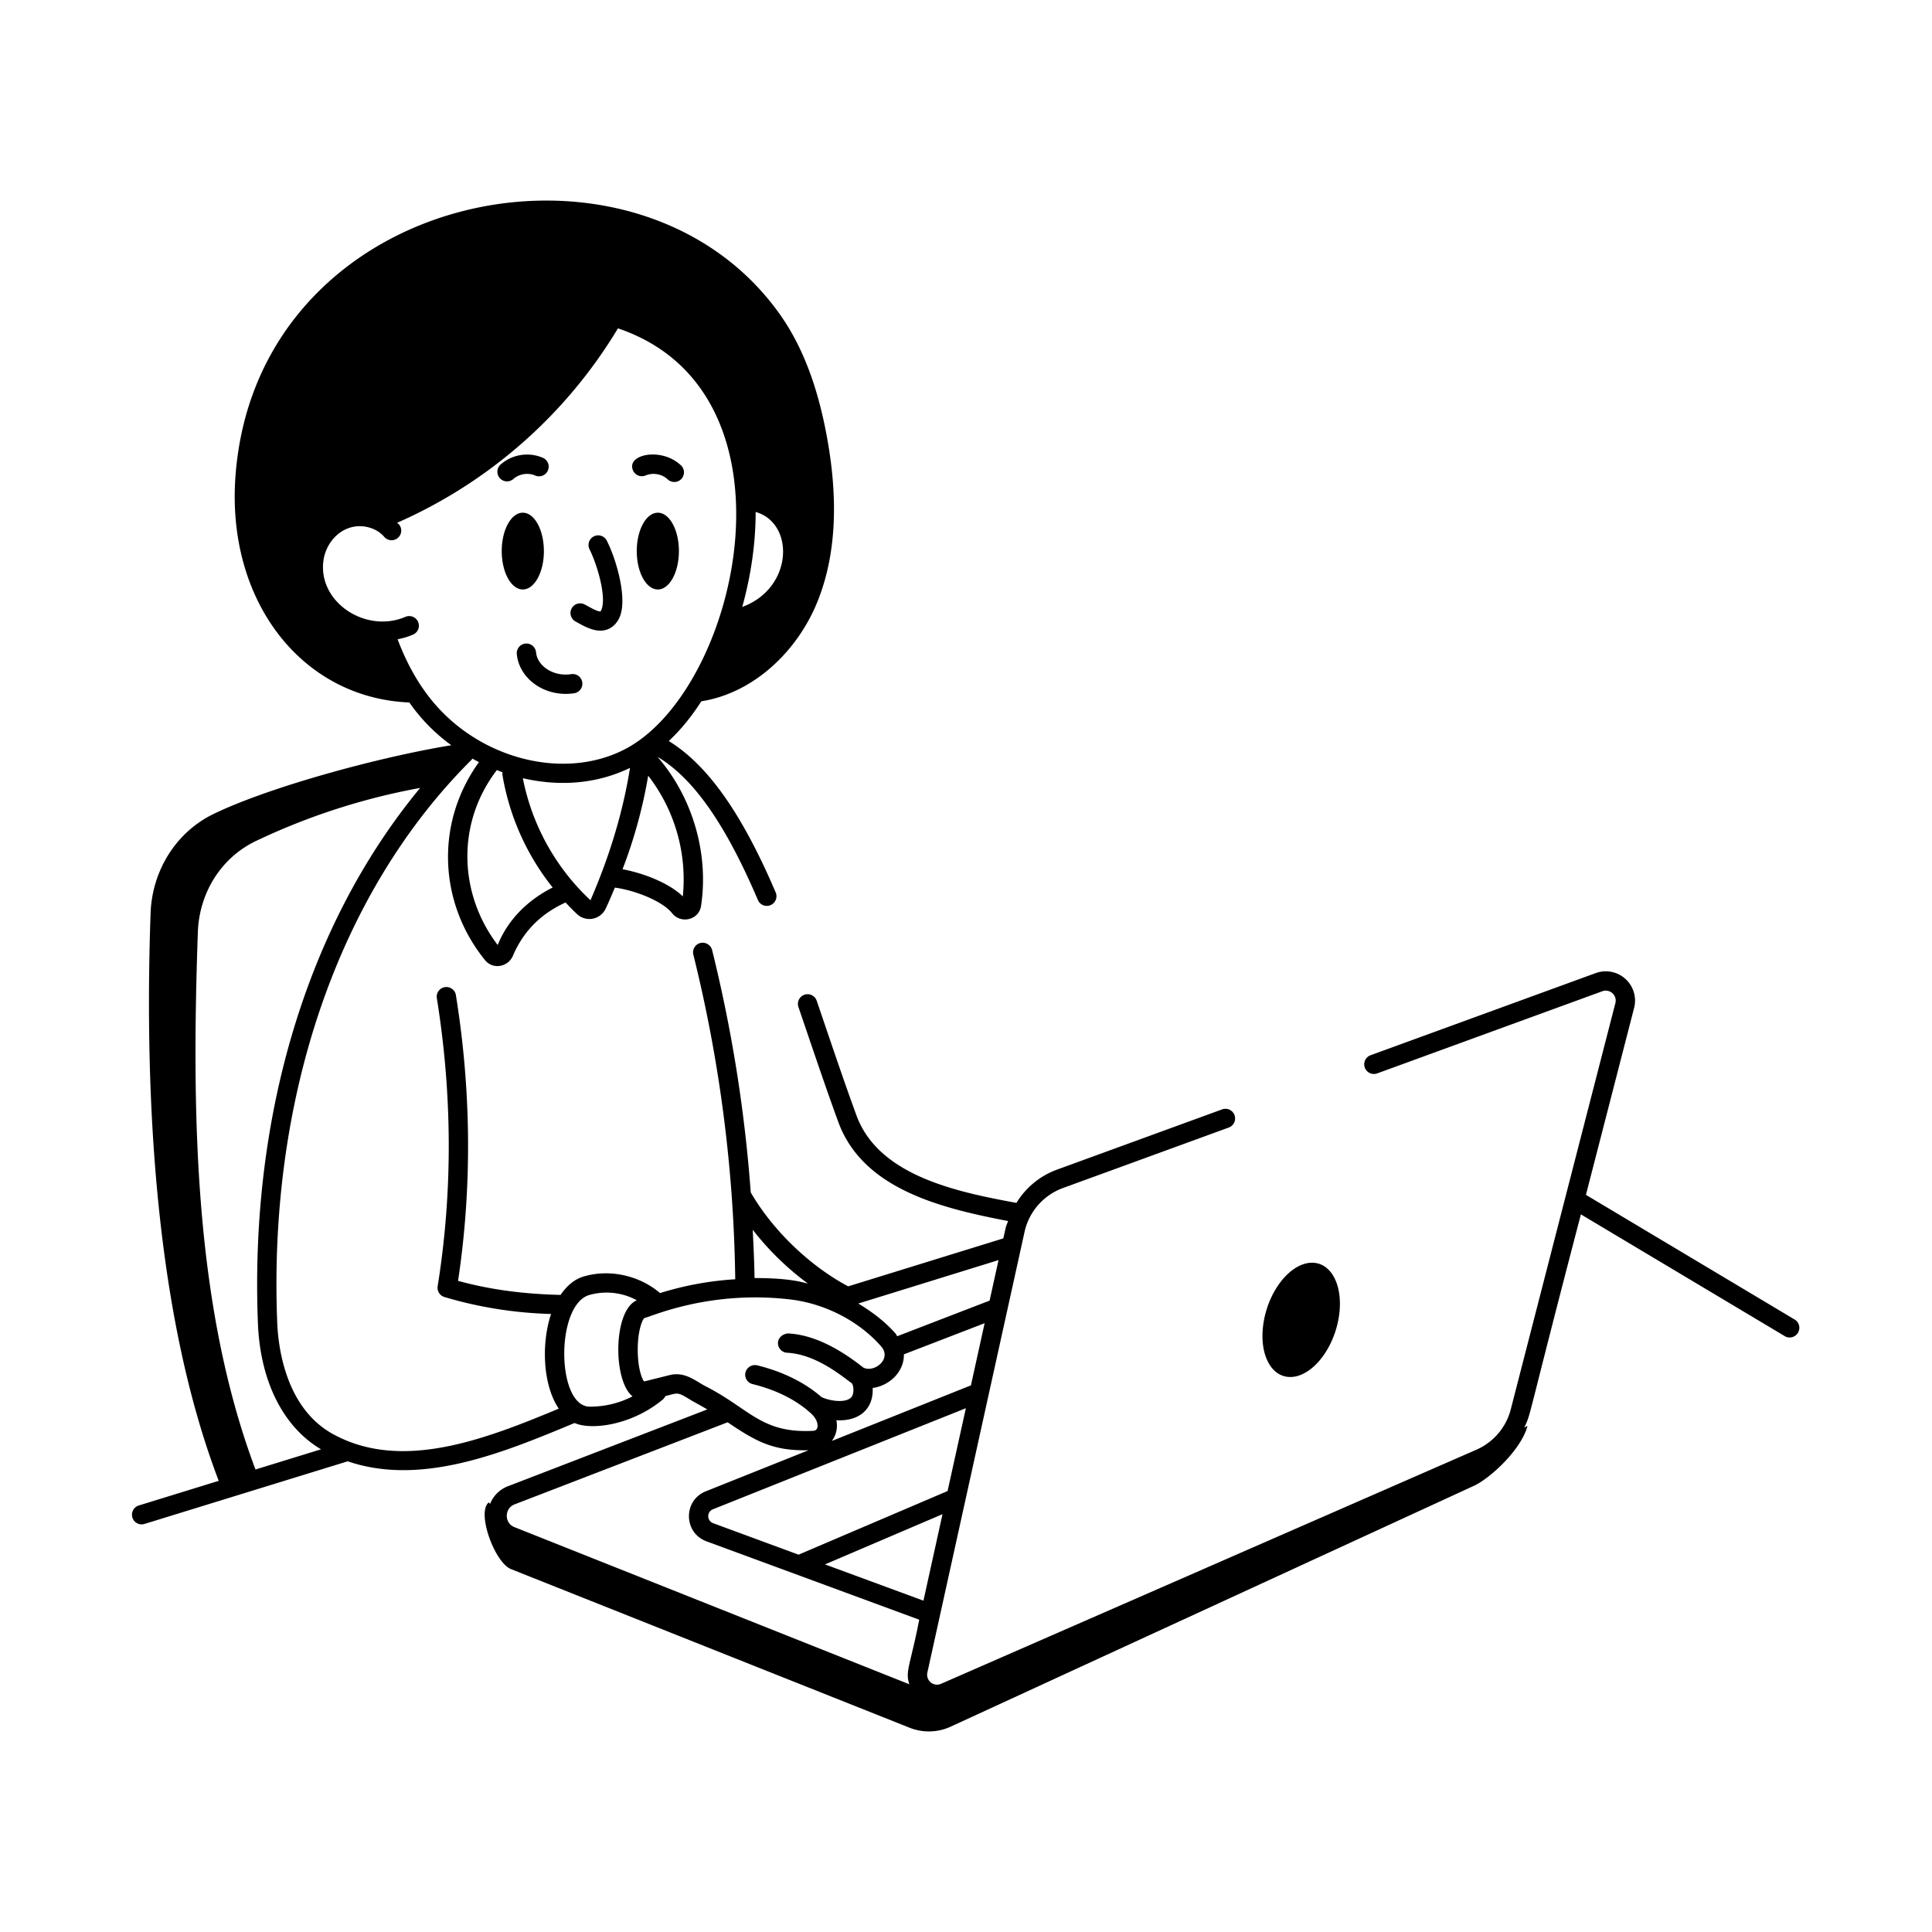 <svg xmlns="http://www.w3.org/2000/svg" fill="none" viewBox="0 0 75 75"><path d="m69.692 51.238-8.126-4.854 1.87-7.257a1.137 1.137 0 0 0-1.49-1.352l-8.74 3.189a.375.375 0 0 0 .257.705l8.74-3.189a.386.386 0 0 1 .506.46l-1.95 7.57-2.11 8.195a2.348 2.348 0 0 1-1.343 1.576L36.53 65.366a.385.385 0 0 1-.53-.436l3.771-17.1a2.353 2.353 0 0 1 1.499-1.713l6.43-2.346a.375.375 0 0 0-.257-.705l-6.43 2.346a3.085 3.085 0 0 0-1.555 1.284c-2.291-.422-5.338-1.042-6.206-3.385-.47-1.28-.974-2.777-1.547-4.462a.374.374 0 1 0-.71.243c.588 1.727 1.083 3.197 1.553 4.478.963 2.601 3.999 3.335 6.586 3.83-.029.09-.074.173-.095.268l-.09.406-6.023 1.862c-1.501-.8-2.935-2.182-3.782-3.646a56.19 56.19 0 0 0-1.5-9.41.382.382 0 0 0-.454-.274.375.375 0 0 0-.274.455 55.23 55.23 0 0 1 1.626 12.6c-.991.06-1.97.24-2.919.536-.81-.693-1.985-.949-3-.633-.354.117-.636.374-.861.704-1.346-.03-2.676-.186-3.98-.546.544-3.62.517-7.345-.082-11.08a.375.375 0 1 0-.74.12c.604 3.767.614 7.526.03 11.17a.375.375 0 0 0 .263.418c1.354.405 2.744.62 4.14.659-.373 1.102-.34 2.727.298 3.675-2.892 1.204-6.117 2.453-8.779.979-1.809-1.005-2.104-3.32-2.148-4.268-.364-8.797 2.388-16.782 7.55-21.909.011-.011.008-.028.017-.04.087.048.175.094.263.138-1.734 2.407-1.537 5.51.237 7.691.304.374.893.27 1.083-.177.403-.95 1.096-1.636 2.041-2.063.148.157.298.313.456.46a.698.698 0 0 0 1.095-.21c.132-.273.245-.551.364-.828.786.105 1.851.526 2.22.993.338.428 1.042.268 1.125-.284.31-2.054-.343-4.24-1.693-5.787 1.384.822 2.633 2.594 3.9 5.56a.375.375 0 1 0 .69-.295c-1.315-3.076-2.645-4.953-4.15-5.877.457-.43.879-.94 1.263-1.543 2.035-.32 3.73-1.943 4.507-3.864.807-1.998.76-4.247.375-6.367-.31-1.706-.843-3.405-1.851-4.817-5.595-7.835-20.253-4.841-21.112 6.266-.376 4.854 2.547 8.657 6.747 8.828a6.938 6.938 0 0 0 1.63 1.66c-2.735.445-6.999 1.595-9.21 2.658-1.493.714-2.414 2.232-2.466 3.88-.258 7.411.234 15.702 2.646 22.018l-3.101.956a.375.375 0 1 0 .22.717l7.887-2.431c2.858.973 5.994-.313 8.809-1.488.601.279 2.175.122 3.423-.91a.367.367 0 0 0 .099-.134c.483-.121.458-.169.92.112.234.145.264.145.708.406l-7.752 2.987a1.21 1.21 0 0 0-.681.684.445.445 0 0 0-.047-.063c-.488.38.226 2.337.859 2.59L35.31 67.07c.517.206 1.095.19 1.6-.044l20.32-9.353c.6-.28 1.816-1.375 2.068-2.32a2.122 2.122 0 0 1-.124.063c.292-.636.041-.03 2.196-8.274l7.937 4.74a.376.376 0 0 0 .384-.644Zm-59.677.19c.101 2.226.994 3.976 2.447 4.834l-2.544.784c-2.373-6.31-2.485-13.739-2.238-20.843.049-1.55.912-2.912 2.252-3.554a25.45 25.45 0 0 1 6.379-2.062c-4.351 5.255-6.632 12.711-6.296 20.84Zm9.306-14.743c-1.494-1.953-1.632-4.704-.032-6.792.074.028.146.062.22.088-.004.035-.01.07-.003.108a9.525 9.525 0 0 0 1.948 4.364c-.986.498-1.743 1.263-2.133 2.232Zm3.601-1.738a8.79 8.79 0 0 1-2.625-4.737c1.422.328 2.857.228 4.16-.401-.278 1.753-.817 3.485-1.535 5.138Zm3.585-.15c-.574-.552-1.591-.914-2.34-1.053.458-1.19.788-2.404.996-3.631a6.578 6.578 0 0 1 1.344 4.684Zm2.827-14.923c1.532.44 1.455 2.968-.52 3.686.325-1.167.521-2.426.52-3.686Zm-13.897 4.943c.198-.038.393-.096.58-.175a.375.375 0 1 0-.29-.691c-1.512.636-3.331-.54-3.18-2.113.078-.846.812-1.568 1.698-1.382.003.002.007.002.01.003.258.057.495.186.659.38a.375.375 0 0 0 .573-.484c-.02-.024-.05-.037-.072-.06a18.864 18.864 0 0 0 8.574-7.548c7.256 2.45 4.75 13.763.434 16.248-2.316 1.325-5.649.573-7.587-1.717-.58-.684-1.053-1.531-1.4-2.46Zm17.03 30.317c.836.049 1.45-.393 1.41-1.254.634-.081 1.226-.616 1.212-1.305l3.134-1.208-.532 2.413-5.4 2.158a.99.99 0 0 0 .176-.804Zm6.296-6.217-.347 1.573-3.586 1.382c-.023-.03-.031-.064-.056-.093-.403-.462-.909-.848-1.456-1.176l5.445-1.686Zm-1.268 5.75-.71 3.215-5.784 2.47-3.318-1.222a.289.289 0 0 1-.007-.54l9.819-3.923Zm-.907 4.113-.74 3.358-3.822-1.408 4.562-1.95Zm-5.225-8.952c-.217-.048-.695-.216-2.072-.214-.009-.624-.04-1.25-.07-1.874a10.952 10.952 0 0 0 2.142 2.088Zm-8.445 4.778c-1.317.043-1.363-3.901-.066-4.327a2.46 2.46 0 0 1 1.869.197c-.927.398-.93 3.134-.166 3.73a3.56 3.56 0 0 1-1.637.4ZM26 53.38l-.995.248c-.096-.112-.247-.54-.248-1.225-.002-.719.164-1.154.257-1.238.183-.015 2.474-1.098 5.665-.72 1.354.16 2.674.844 3.53 1.826.424.49-.276 1.032-.695.818-.831-.657-1.856-1.271-2.92-1.325-.185.011-.382.148-.393.355a.376.376 0 0 0 .356.395c1.163.058 2.2.975 2.506 1.18.065.08.087.254.046.426-.09.386-.864.287-1.22.113-.641-.56-1.5-.987-2.496-1.231a.382.382 0 0 0-.454.275c-.05.2.074.404.275.453.907.223 1.68.607 2.236 1.11l.005.001.002.005c.25.214.314.45.267.59-.025.07-.073.103-.157.108-2.014.105-2.451-.849-4.176-1.73-.39-.2-.798-.58-1.391-.434Zm-6.025 5.02 8.272-3.187c1.102.748 1.775 1.118 3.142 1.085l-3.991 1.595c-.883.353-.867 1.612.026 1.94l8.26 3.044c-.344 1.77-.555 2.005-.382 2.507l-15.334-6.102c-.395-.156-.393-.726.007-.882Z" fill="#000"/><path d="M49.07 51.237c-.234 1.225.222 2.218 1.019 2.218.796 0 1.632-.993 1.865-2.218.234-1.225-.223-2.218-1.02-2.218-.796 0-1.631.993-1.865 2.218ZM25.537 19.904c-.452 0-.818.666-.818 1.49 0 .822.366 1.489.818 1.489.452 0 .818-.667.818-1.49s-.366-1.49-.818-1.49Zm-.471-1.448a.817.817 0 0 1 .84.14.375.375 0 1 0 .503-.554c-.759-.689-2.104-.399-1.836.219.082.19.301.278.493.195Zm-3.953 2.937c0-.823-.366-1.49-.818-1.49-.452 0-.818.668-.818 1.49 0 .823.366 1.49.818 1.49.452 0 .819-.667.819-1.49Zm-1.186-2.796c.22-.2.564-.257.84-.141a.375.375 0 1 0 .298-.688 1.555 1.555 0 0 0-1.642.274.375.375 0 0 0 .504.555Zm2.422 5.533c.218.119.593.352.954.352.302 0 .566-.156.726-.47.363-.712-.102-2.295-.474-3.025a.374.374 0 1 0-.668.34c.267.525.709 1.909.432 2.403-.076.037-.379-.132-.492-.195l-.132-.071a.375.375 0 0 0-.346.666Zm-.06 2.782a.375.375 0 0 0-.114-.742c-.69.107-1.315-.312-1.366-.848a.375.375 0 1 0-.747.07c.093.97 1.103 1.688 2.227 1.52Z" fill="#000"/></svg>